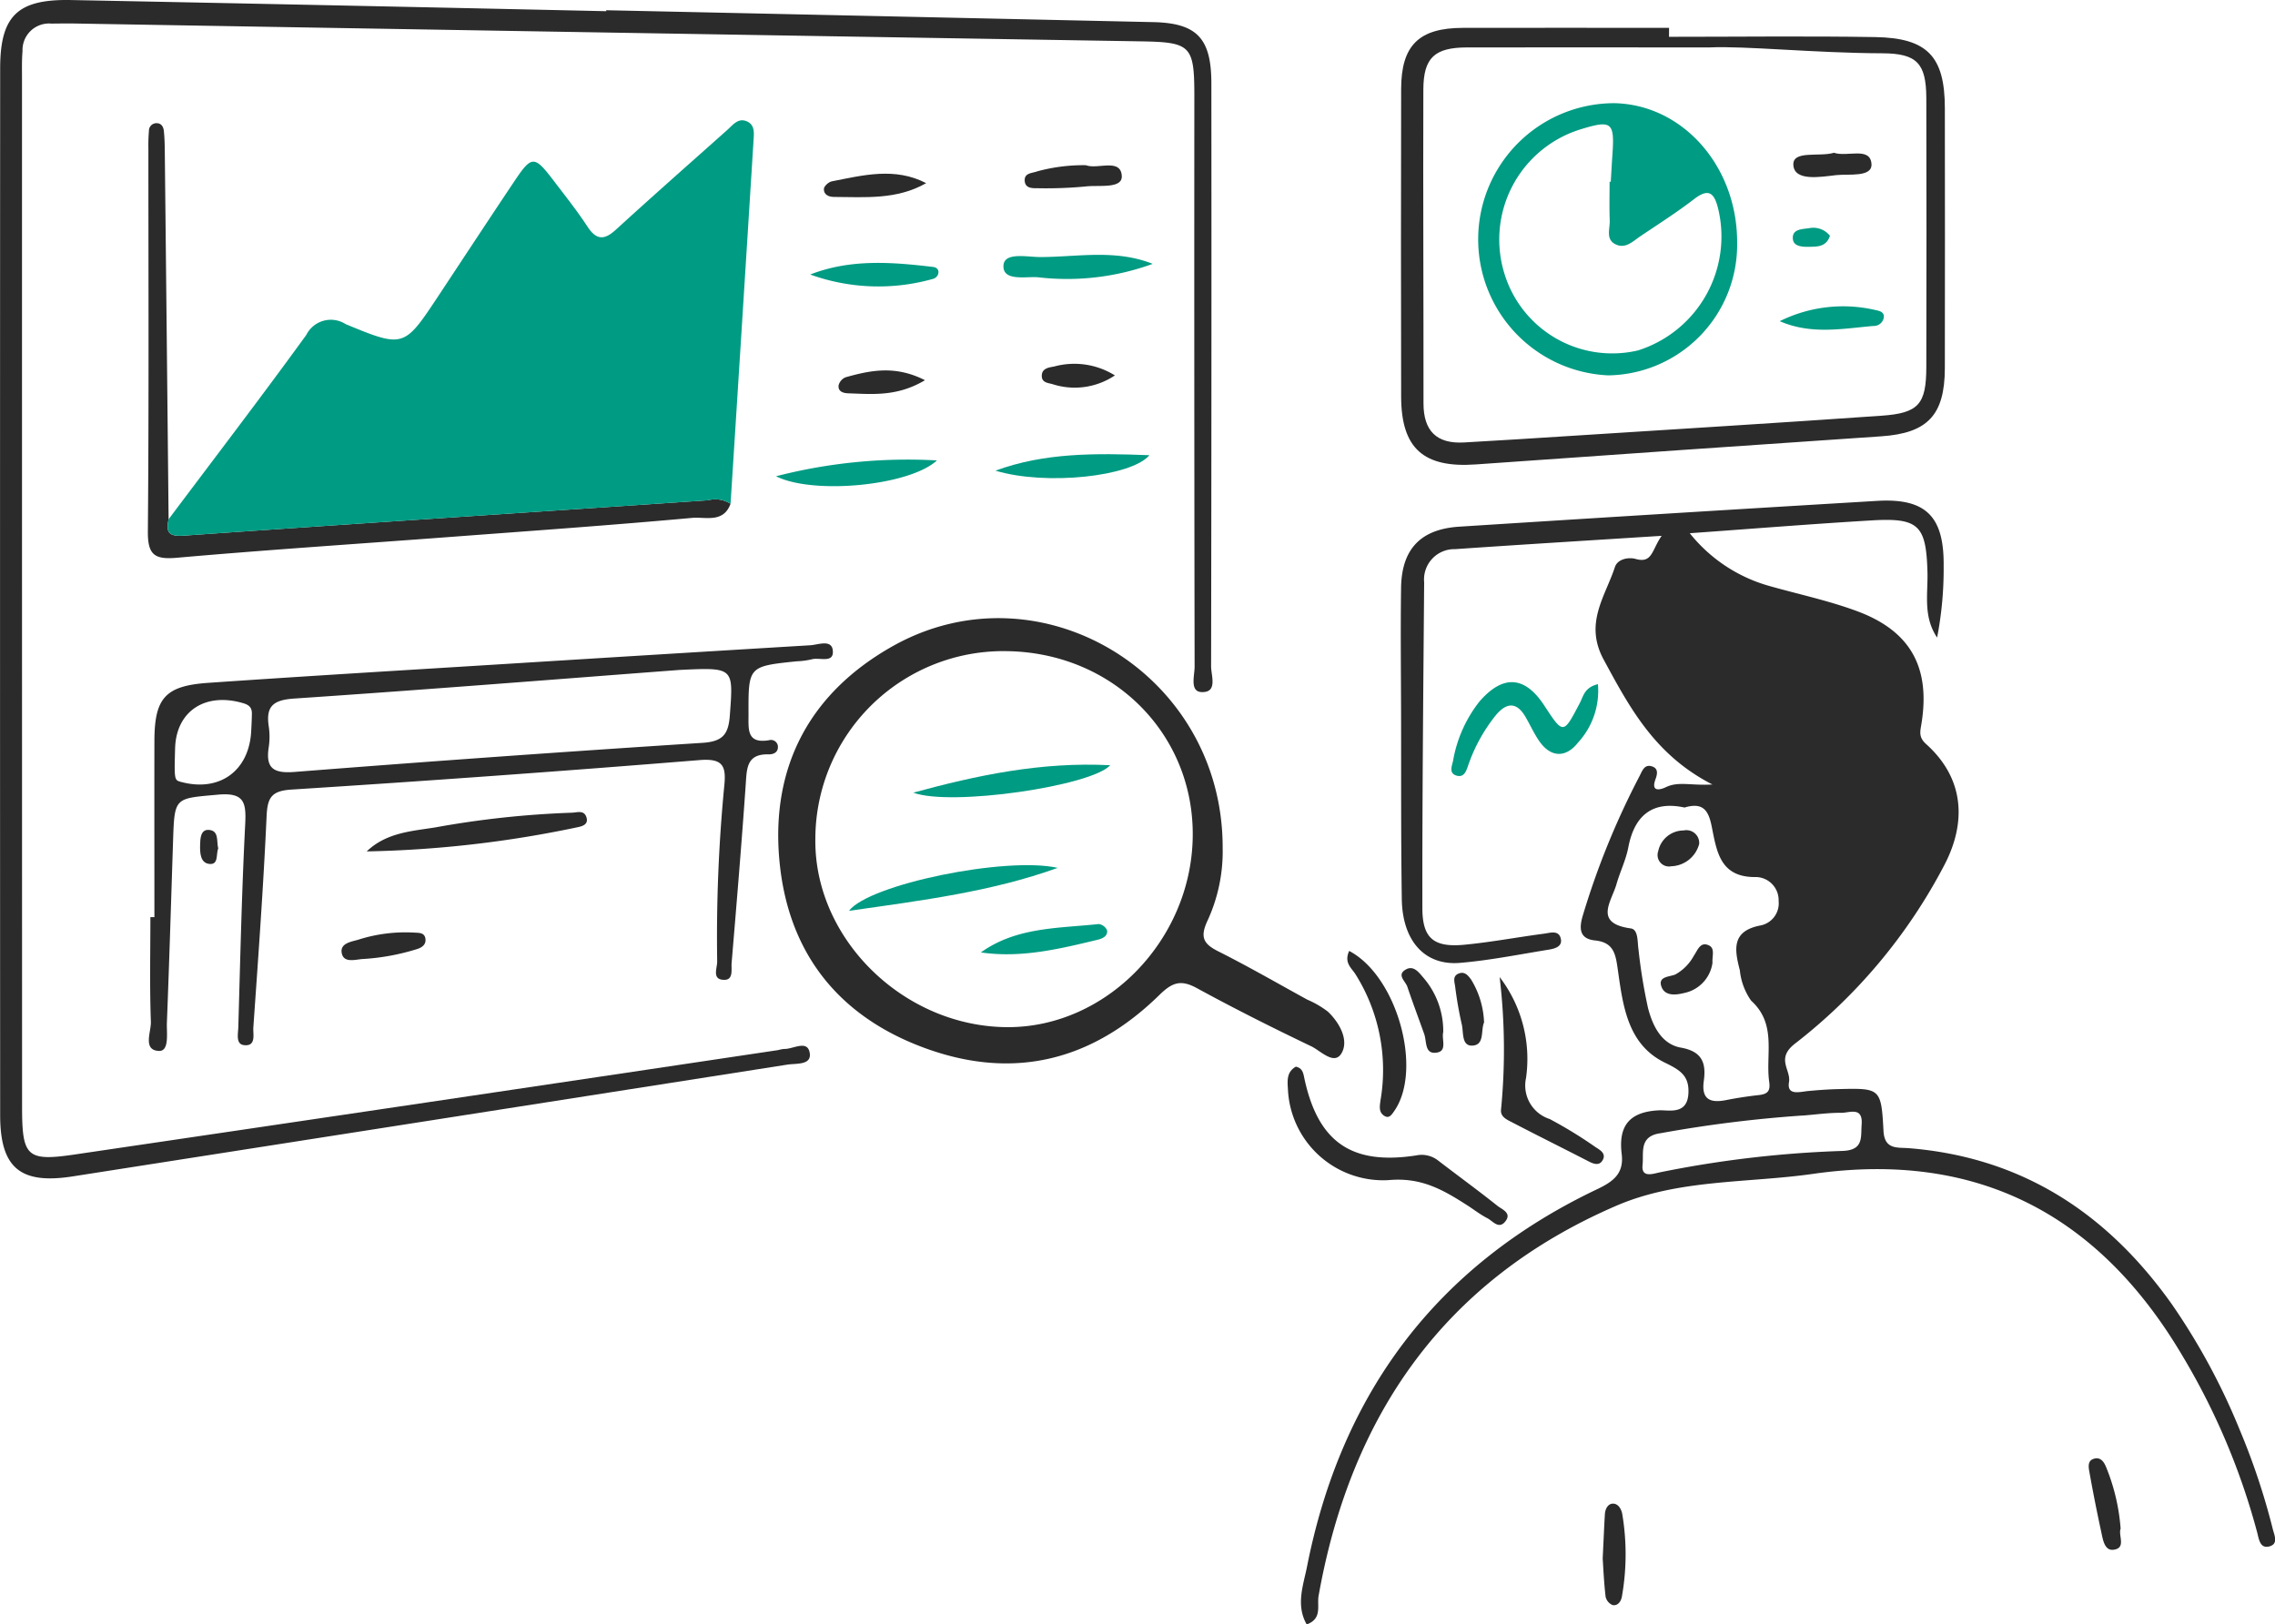 <svg xmlns="http://www.w3.org/2000/svg" width="179.999" height="128.549" viewBox="0 0 179.999 128.549">
  <g transform="translate(-763.282 -376.558)">
    <g transform="translate(763.282 376.558)">
      <path d="M1009.037,462.948c-5.809.371-11.072.69-16.336,1.054a2.4,2.4,0,0,0-2.455,2.625c-.068,8.6-.156,17.2-.141,25.8.006,2.378.908,3.105,3.3,2.883,2.115-.2,4.211-.6,6.32-.876.494-.064,1.227-.332,1.346.471.084.573-.531.721-.982.794-2.334.377-4.662.847-7.012,1.044-2.781.234-4.551-1.735-4.6-5.047-.072-4.893-.045-9.786-.057-14.679-.008-3.314-.047-6.63,0-9.943.041-3.07,1.539-4.655,4.605-4.851q16.538-1.056,33.078-2.042c3.859-.225,5.295,1.247,5.246,5.18a28.561,28.561,0,0,1-.518,5.639c-1.133-1.685-.711-3.488-.764-5.221-.107-3.636-.678-4.27-4.367-4.054-4.686.275-9.367.655-14.439,1.017a12.3,12.3,0,0,0,6.213,4.151c2.346.669,4.752,1.172,7.031,2.019,4.227,1.57,5.8,4.445,5.092,8.878-.1.633-.256,1.081.367,1.64,3.047,2.735,3.174,6.2,1.477,9.5a43.087,43.087,0,0,1-11.873,14.219c-1.508,1.182-.291,2.055-.455,3.026-.187,1.1.838.774,1.518.71.783-.074,1.572-.132,2.359-.151,3.361-.083,3.416-.08,3.6,3.311.078,1.5,1.113,1.293,2,1.363,8.961.718,15.705,5.149,20.816,12.353a51.605,51.605,0,0,1,5.373,9.95,54.433,54.433,0,0,1,2.607,7.825c.127.508.475,1.2-.285,1.392-.721.179-.809-.578-.939-1.083a54.471,54.471,0,0,0-5.963-14.079c-6.6-11.13-16.23-16.172-29.168-14.327-5.211.744-10.672.405-15.582,2.525-13.572,5.858-21.008,16.535-23.557,30.88-.135.766.311,1.8-.939,2.253-.881-1.538-.26-3.131.023-4.563,2.709-13.73,10.24-23.832,22.963-29.882,1.285-.612,2.123-1.242,1.936-2.782-.271-2.21.588-3.349,2.967-3.458.734-.034,2.2.378,2.309-1.294.094-1.437-.643-1.887-1.859-2.479-2.922-1.421-3.309-4.434-3.707-7.239-.182-1.272-.277-2.271-1.816-2.431-1.213-.124-1.273-.905-.994-1.894a62.57,62.57,0,0,1,4.527-11.141c.215-.426.389-.945,1-.73.471.166.4.59.254.988-.4,1.069.377.858.824.643.99-.477,2-.105,3.67-.21-4.545-2.326-6.537-6.064-8.6-9.88-1.557-2.873.111-4.965.887-7.322.215-.655,1.09-.8,1.646-.645C1008.309,465.151,1008.244,464.08,1009.037,462.948Zm1.8,21.5c-2.453-.53-3.939.546-4.437,3.148-.189,1-.658,1.937-.937,2.92-.4,1.387-1.83,3.092,1.129,3.5.609.084.52,1.054.613,1.671a42.411,42.411,0,0,0,.758,4.65c.363,1.38,1.053,2.837,2.594,3.113,1.7.3,2.012,1.236,1.813,2.646-.2,1.462.516,1.754,1.766,1.506.852-.168,1.711-.3,2.57-.395.66-.072.951-.271.842-1.033-.309-2.177.629-4.576-1.434-6.443a5.041,5.041,0,0,1-.891-2.4c-.41-1.594-.705-3.107,1.641-3.55a1.782,1.782,0,0,0,1.428-1.93,1.832,1.832,0,0,0-1.764-1.9c-2.887.057-3.133-2.039-3.533-4.014C1012.758,484.772,1012.375,483.984,1010.84,484.452Zm9.344,24.376a101.286,101.286,0,0,0-11.232,1.4c-1.732.234-1.316,1.554-1.422,2.5-.117,1.043.777.726,1.346.6a86.5,86.5,0,0,1,14.52-1.7c1.643-.077,1.391-1.1,1.467-2.092.111-1.445-.977-.912-1.617-.923C1022.225,508.6,1021.2,508.751,1020.184,508.828Z" transform="translate(-877.566 -420.544)" fill="#2b2b2b"/>
      <path d="M811.244,377.368q21.647.465,43.3.941c3.456.08,4.578,1.295,4.582,4.84q.019,23.076-.021,46.153c0,.723.54,2.067-.741,2.026-.97-.031-.563-1.3-.564-2.009q-.038-22.6-.021-45.206c0-3.986-.3-4.218-4.3-4.284q-42.122-.686-84.242-1.41c-.63-.01-1.262,0-1.893.006a2.1,2.1,0,0,0-2.28,2.183c-.061.705-.041,1.418-.041,2.128q0,40.708.006,81.418c0,3.947.374,4.327,4.17,3.767q27.829-4.1,55.651-8.261a2.662,2.662,0,0,1,.463-.09c.714.027,1.839-.747,2.03.289.187,1.014-1.058.839-1.773.952q-28.258,4.425-56.516,8.841c-4.144.649-5.756-.639-5.759-4.835q-.019-41.418,0-82.837c0-4.171,1.368-5.5,5.6-5.419q21.179.413,42.353.883Z" transform="translate(-763.282 -376.558)" fill="#2b2b2b"/>
      <path d="M928.39,497.983a13.081,13.081,0,0,1-1.229,5.821c-.571,1.261-.271,1.784.875,2.36,2.389,1.2,4.707,2.54,7.053,3.827a7.526,7.526,0,0,1,1.627.948c.93.885,1.666,2.25,1.09,3.271s-1.658-.171-2.409-.53c-3.05-1.46-6.077-2.979-9.045-4.6-1.264-.688-1.934-.476-2.978.548-5.317,5.213-11.573,6.786-18.654,4.153-6.878-2.557-10.76-7.653-11.406-14.861-.668-7.437,2.456-13.249,8.987-16.914C913.931,475.483,928.417,484.193,928.39,497.983Zm-2.369-.867c.124-8.139-6.291-14.571-14.668-14.705a14.878,14.878,0,0,0-15.19,14.829c-.119,7.946,7.015,14.928,15.251,14.926C919.206,512.164,925.9,505.272,926.021,497.116Z" transform="translate(-831.652 -430.88)" fill="#2b2b2b"/>
      <path d="M788.58,505.677c0-4.648-.01-9.3,0-13.945.009-3.387.849-4.359,4.251-4.595,7.777-.537,15.56-1,23.341-1.484q12.145-.759,24.29-1.49c.637-.037,1.719-.5,1.795.435.086,1.028-1.082.492-1.682.68a6.157,6.157,0,0,1-1.169.153c-3.851.4-3.832.4-3.82,4.237,0,1.147-.146,2.3,1.615,2.01a.553.553,0,0,1,.706.438c.059.523-.344.689-.747.68-1.734-.041-1.708,1.127-1.795,2.379-.327,4.715-.721,9.423-1.116,14.133-.041.493.164,1.336-.578,1.332-1.008,0-.56-.915-.564-1.452a124.834,124.834,0,0,1,.563-13.926c.163-1.577-.138-2.159-1.955-2.013q-16.131,1.307-32.282,2.333c-1.578.1-1.907.617-1.976,2.095-.253,5.583-.659,11.16-1.05,16.736-.038.523.25,1.51-.743,1.393-.662-.078-.46-.9-.446-1.417.156-5.354.271-10.711.545-16.06.09-1.733-.073-2.534-2.163-2.343-3.413.313-3.429.161-3.543,3.635-.158,4.8-.3,9.6-.489,14.405-.032.813.213,2.28-.636,2.24-1.3-.063-.6-1.511-.632-2.317-.1-2.755-.038-5.514-.038-8.272Zm41.545-19.562c-9.77.74-20.117,1.568-30.475,2.264-1.644.11-2.267.587-2.024,2.2a5.558,5.558,0,0,1,0,1.649c-.261,1.679.381,2.09,2.052,1.959q16.107-1.264,32.232-2.3c1.66-.1,2.09-.683,2.2-2.194C834.387,485.908,834.45,485.912,830.125,486.115Zm-39.908,6.205c-.068,2.515-.068,2.515.484,2.661,3.038.811,5.368-.876,5.536-4.008.025-.472.05-.943.055-1.416,0-.439-.2-.661-.654-.8C792.621,487.849,790.3,489.361,790.217,492.32Z" transform="translate(-776.363 -433.098)" fill="#2b2b2b"/>
      <path d="M1018.412,381.917c5.438,0,10.873-.067,16.311.021,4.145.068,5.51,1.543,5.514,5.63q.015,10.287,0,20.573c-.01,3.732-1.381,5.143-5.035,5.392q-16.04,1.089-32.074,2.224c-4.125.294-5.9-1.254-5.91-5.361q-.026-12.178,0-24.356c.008-3.455,1.414-4.826,4.885-4.831q8.156-.011,16.313,0Zm3.207.84c-8.152,0-13.672-.009-19.189,0-2.559.007-3.445.806-3.455,3.337-.027,8.278.02,16.556.012,24.833,0,2.181,1.041,3.213,3.205,3.092,2.754-.153,5.508-.332,8.262-.507,8.26-.529,16.521-1.031,24.779-1.61,2.938-.206,3.529-.913,3.537-3.848q.026-10.644,0-21.288c-.01-2.773-.764-3.53-3.471-3.545C1029.857,383.2,1024.432,382.625,1021.619,382.757Z" transform="translate(-886.359 -379.004)" fill="#2b2b2b"/>
      <path d="M789.616,428.47c-.206.972-.058,1.385,1.17,1.3,13.835-.968,27.675-1.857,41.511-2.8a2.249,2.249,0,0,1,1.78.276c-.561,1.553-2.007,1.024-3.029,1.117-6.433.585-12.877,1.038-19.319,1.522-7.152.538-14.31,1.005-21.454,1.634-1.778.157-2.312-.228-2.3-2.079.088-10.1.041-20.191.042-30.288a13.7,13.7,0,0,1,.043-1.417.593.593,0,0,1,.592-.606c.4-.008.554.305.586.6.068.624.073,1.257.079,1.886Q789.472,414.042,789.616,428.47Z" transform="translate(-776.276 -387.38)" fill="#2b2b2b"/>
      <path d="M978.936,554.706c.57.12.594.563.7,1.047,1.1,4.956,3.746,6.757,8.816,5.977a2.11,2.11,0,0,1,1.75.41c1.561,1.2,3.15,2.355,4.688,3.581.355.283,1.166.563.609,1.246-.516.636-.984-.054-1.418-.273-.557-.285-1.057-.68-1.586-1.019-1.893-1.212-3.621-2.232-6.225-1.991a7.546,7.546,0,0,1-7.955-7.086C978.279,555.908,978.154,555.148,978.936,554.706Z" transform="translate(-876.408 -470.292)" fill="#2b2b2b"/>
      <path d="M1013.682,539.739a10.653,10.653,0,0,1,2.088,7.987,2.787,2.787,0,0,0,1.875,3.249,34.966,34.966,0,0,1,3.617,2.217c.371.24.906.523.539,1.088-.246.383-.656.263-1.043.064-2.025-1.043-4.066-2.055-6.088-3.107-.4-.208-.937-.428-.879-1A48.756,48.756,0,0,0,1013.682,539.739Z" transform="translate(-895.03 -462.417)" fill="#2b2b2b"/>
      <path d="M824.517,515.3c1.565-1.5,3.57-1.6,5.427-1.9a74.881,74.881,0,0,1,10.783-1.162c.43-.007,1-.252,1.183.39.149.521-.3.674-.674.751A88.534,88.534,0,0,1,824.517,515.3Z" transform="translate(-795.502 -447.922)" fill="#2b2b2b"/>
      <path d="M988.4,535.377c3.813,2,5.854,9.445,3.545,12.7-.18.255-.379.571-.729.371-.5-.283-.4-.776-.336-1.255a14.23,14.23,0,0,0-1.975-9.962C988.594,536.728,987.971,536.322,988.4,535.377Z" transform="translate(-881.653 -460.122)" fill="#2b2b2b"/>
      <path d="M939.229,404.15c.9.353,2.74-.576,2.832.839.068,1.056-1.822.716-2.855.843a33.011,33.011,0,0,1-3.746.14c-.443,0-1.043.04-1.08-.592s.588-.589,1.008-.748A13.938,13.938,0,0,1,939.229,404.15Z" transform="translate(-853.305 -391.076)" fill="#2b2b2b"/>
      <path d="M908.943,406.315c-2.34,1.332-4.829,1.1-7.293,1.091-.441,0-.821-.194-.8-.641.013-.214.373-.542.619-.591C903.965,405.684,906.47,405.033,908.943,406.315Z" transform="translate(-835.664 -391.821)" fill="#2b2b2b"/>
      <path d="M1030.891,632.024c.074-1.491.111-2.5.174-3.517.027-.416.252-.834.66-.823.381.01.637.4.713.818a19.227,19.227,0,0,1-.023,6.511c-.064.4-.316.771-.736.7a.933.933,0,0,1-.559-.67C1030.986,633.886,1030.938,632.717,1030.891,632.024Z" transform="translate(-904.085 -508.69)" fill="#2b2b2b"/>
      <path d="M1114.572,625.677c-.205.531.469,1.544-.566,1.671-.709.088-.836-.8-.963-1.391q-.519-2.389-.949-4.8c-.062-.347-.143-.843.33-1,.594-.2.863.3,1.023.707A16,16,0,0,1,1114.572,625.677Z" transform="translate(-946.787 -504.704)" fill="#2b2b2b"/>
      <path d="M821.893,534.38c-.6.067-1.436.291-1.572-.489s.779-.885,1.326-1.05a12.232,12.232,0,0,1,4.4-.558c.378.026.836-.021.9.5.057.466-.3.694-.684.81A17.9,17.9,0,0,1,821.893,534.38Z" transform="translate(-793.285 -458.48)" fill="#2b2b2b"/>
      <path d="M1000.607,543.313c-.145.549.326,1.463-.467,1.614-1.027.2-.826-.86-1.039-1.461-.443-1.248-.912-2.486-1.334-3.742-.148-.443-.885-.948-.1-1.376.6-.33,1.02.251,1.359.647A6.459,6.459,0,0,1,1000.607,543.313Z" transform="translate(-886.417 -461.635)" fill="#2b2b2b"/>
      <path d="M910.136,439.2c-2.206,1.313-4.149,1.1-6.066,1.037-.409-.013-.831-.146-.765-.641a.934.934,0,0,1,.557-.63C905.817,438.419,907.783,438,910.136,439.2Z" transform="translate(-836.952 -409.111)" fill="#2b2b2b"/>
      <path d="M1008.467,542.961c-.277.624.07,1.806-.945,1.835-.859.025-.666-1.081-.824-1.705a29.92,29.92,0,0,1-.523-3.008c-.055-.361-.213-.809.307-1,.473-.171.73.18.961.487A6.969,6.969,0,0,1,1008.467,542.961Z" transform="translate(-891.047 -462.049)" fill="#2b2b2b"/>
      <path d="M943.018,438.259a5.7,5.7,0,0,1-4.937.691c-.352-.1-.828-.113-.846-.622-.021-.647.588-.7.979-.773A6.052,6.052,0,0,1,943.018,438.259Z" transform="translate(-854.808 -408.55)" fill="#2b2b2b"/>
      <path d="M798.125,516.618c-.185.472.05,1.316-.706,1.234-.721-.08-.738-.9-.727-1.48.012-.479.018-1.266.7-1.213C798.213,515.222,797.979,516.079,798.125,516.618Z" transform="translate(-780.86 -449.483)" fill="#2b2b2b"/>
      <path d="M1044.678,535.735a2.834,2.834,0,0,1-2.234,2.388c-.666.166-1.578.282-1.828-.573-.217-.741.666-.7,1.119-.89a3.691,3.691,0,0,0,1.469-1.489c.3-.422.5-1.15,1.2-.81C1044.893,534.6,1044.639,535.206,1044.678,535.735Z" transform="translate(-909.185 -459.541)" fill="#2b2b2b"/>
      <path d="M1043.369,516.307a2.37,2.37,0,0,1-2.209,1.77.906.906,0,0,1-1.035-1.186,2.055,2.055,0,0,1,2.01-1.647A1.015,1.015,0,0,1,1043.369,516.307Z" transform="translate(-908.928 -449.523)" fill="#2b2b2b"/>
      <path d="M1065.941,402.071c1.027.359,2.859-.5,2.967.871.088,1.1-1.8.788-2.8.9-1.223.138-3.3.513-3.381-.8C1062.654,401.845,1064.791,402.422,1065.941,402.071Z" transform="translate(-920.836 -389.982)" fill="#2b2b2b"/>
    </g>
    <g transform="translate(776.546 384.722)">
      <path d="M791.35,428.218c3.642-4.854,7.33-9.673,10.893-14.584a2.17,2.17,0,0,1,3.114-.857c4.607,1.91,4.632,1.853,7.344-2.242,2-3.023,3.989-6.055,6.006-9.067,1.378-2.058,1.577-2.053,3.121-.026.906,1.191,1.843,2.367,2.663,3.618.7,1.071,1.324,1.087,2.243.247,2.908-2.658,5.864-5.264,8.806-7.885.457-.407.887-1.021,1.608-.67.595.289.518.926.483,1.474q-.9,14.384-1.82,28.768a2.243,2.243,0,0,0-1.779-.276c-13.837.945-27.676,1.834-41.511,2.8C791.293,429.6,791.144,429.189,791.35,428.218Z" transform="translate(-791.273 -395.291)" fill="#009b83"/>
      <path d="M1017.223,490.65a6.066,6.066,0,0,1-1.58,4.627c-.947,1.206-2.162,1.22-3.1-.178-.393-.585-.689-1.234-1.043-1.846-.734-1.274-1.561-1.126-2.387-.109a13.168,13.168,0,0,0-2.145,3.9c-.15.426-.309,1.012-.914.846-.635-.174-.4-.723-.293-1.176a10.443,10.443,0,0,1,2.084-4.687c1.859-2.15,3.592-2.041,5.125.3,1.518,2.319,1.512,2.315,2.826-.2C1016.072,491.6,1016.158,490.9,1017.223,490.65Z" transform="translate(-904.058 -444.669)" fill="#009b83"/>
      <path d="M942.641,419.834a19.766,19.766,0,0,1-9.059,1.063c-.961-.085-2.8.348-2.75-.918.049-1.1,1.871-.683,2.9-.684C936.682,419.295,939.664,418.653,942.641,419.834Z" transform="translate(-864.702 -407.117)" fill="#009b83"/>
      <path d="M905.587,453.427c-2.168,2.006-9.781,2.736-12.731,1.253A41.7,41.7,0,0,1,905.587,453.427Z" transform="translate(-844.721 -425.154)" fill="#009b83"/>
      <path d="M929.5,453.716c3.885-1.431,7.922-1.388,12.184-1.223C940.261,454.185,933.5,454.92,929.5,453.716Z" transform="translate(-864.004 -424.633)" fill="#009b83"/>
      <path d="M898.567,421.384c3.185-1.246,6.461-.987,9.721-.6.642.074.5.827-.032.953A15.9,15.9,0,0,1,898.567,421.384Z" transform="translate(-847.727 -407.823)" fill="#009b83"/>
      <path d="M921.553,521.264c-5.234,1.884-10.705,2.573-16.516,3.4C906.622,522.567,917.445,520.342,921.553,521.264Z" transform="translate(-851.13 -460.747)" fill="#009b83"/>
      <path d="M915.781,506.48c5.043-1.375,10.127-2.452,15.58-2.169C929.885,505.955,918.76,507.592,915.781,506.48Z" transform="translate(-856.784 -451.916)" fill="#009b83"/>
      <path d="M927.063,533.128c2.82-2.019,6.129-1.9,9.324-2.247a.845.845,0,0,1,.662.5c.063.452-.352.648-.744.743C933.281,532.852,930.258,533.591,927.063,533.128Z" transform="translate(-862.72 -465.919)" fill="#009b83"/>
      <path d="M1030.572,404.822a10.344,10.344,0,0,1-10.2,10.506,10.775,10.775,0,0,1,.5-21.539C1026.289,393.909,1030.59,398.8,1030.572,404.822Zm-10.092-4.815h.094c.043-.707.08-1.416.129-2.123.184-2.631-.045-2.8-2.65-1.984a9.125,9.125,0,0,0-5.9,11.356,8.916,8.916,0,0,0,10.586,6.095,9.456,9.456,0,0,0,6.328-11.227c-.3-1.2-.721-1.652-1.893-.75-1.369,1.055-2.836,1.986-4.273,2.955-.574.388-1.146.991-1.91.647-.854-.386-.473-1.233-.5-1.9C1020.453,402.056,1020.48,401.031,1020.48,400.007Z" transform="translate(-906.393 -393.787)" fill="#009b83"/>
      <path d="M1060.459,428.911a11.27,11.27,0,0,1,7.627-.868c.291.059.652.153.607.571a.8.8,0,0,1-.828.675C1065.4,429.505,1062.936,429.991,1060.459,428.911Z" transform="translate(-932.908 -411.658)" fill="#009b83"/>
      <path d="M1065.574,415.232c-.275.853-.965.858-1.551.87-.51.011-1.3.026-1.379-.581-.109-.854.764-.806,1.328-.9A1.679,1.679,0,0,1,1065.574,415.232Z" transform="translate(-934.051 -404.736)" fill="#009b83"/>
    </g>
  </g>
</svg>
